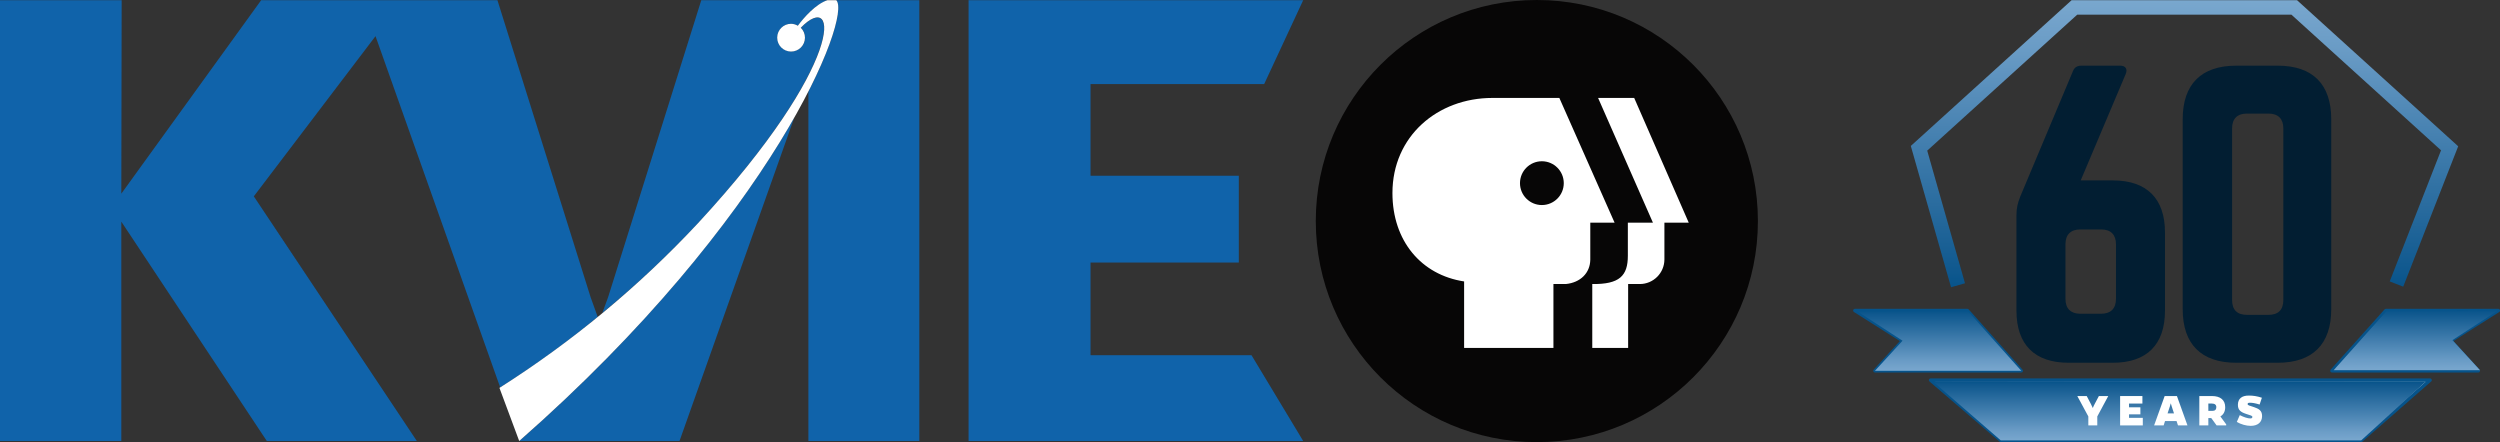 <?xml version="1.0" encoding="utf-8"?>
<!-- Generator: Adobe Illustrator 16.0.0, SVG Export Plug-In . SVG Version: 6.00 Build 0)  -->
<!DOCTYPE svg PUBLIC "-//W3C//DTD SVG 1.1//EN" "http://www.w3.org/Graphics/SVG/1.1/DTD/svg11.dtd">
<svg version="1.1" id="Layer_1" xmlns="http://www.w3.org/2000/svg" xmlns:xlink="http://www.w3.org/1999/xlink" x="0px" y="0px"
	 width="1221.393px" height="216px" viewBox="0 0 1221.393 216" enable-background="new 0 0 1221.393 216" xml:space="preserve">
<rect x="0" y="0" width="1221.393" height="216" fill="#333333" stroke="none"/>
<g>
	<polygon fill="#1063AA" points="473.204,0.085 636.69,0.085 617.616,41.078 532.786,41.078 532.786,85.868 605.228,85.868 
		605.228,128.269 532.786,128.269 532.786,173.542 611.43,173.542 636.69,215.46 473.204,215.46 	"/>
	<path fill="#1063AA" d="M253.664,215.46h78.315l56.112-158.096C365.276,97.588,322.79,154.725,253.664,215.46z"/>
	<path fill="#1063AA" d="M244.375,189.273c16.594-10.46,32.504-21.966,47.635-34.449l-3.47-9.644L243.024,0.1h-64.286l-0.005-0.014
		H127.6l-68.33,94.53l0.17-94.53H0V215.46h59.27V108.285l71.089,107.175h73.294L124.001,95.924l59.459-78.26L244.375,189.273z"/>
	<path fill="#1063AA" d="M402.587,13.276c-0.012-0.287-0.028-0.565-0.058-0.826c-0.028-0.258-0.064-0.503-0.109-0.736
		c-0.024-0.119-0.049-0.234-0.077-0.346c-0.074-0.297-0.157-0.578-0.262-0.828c-0.018-0.042-0.041-0.078-0.059-0.119
		c-0.099-0.219-0.211-0.416-0.334-0.596c-0.043-0.063-0.085-0.126-0.131-0.184c-0.142-0.18-0.294-0.341-0.462-0.475
		c-0.063-0.052-0.134-0.09-0.202-0.135c-0.118-0.077-0.24-0.144-0.369-0.201c-0.095-0.042-0.188-0.087-0.289-0.118
		c-0.171-0.053-0.351-0.089-0.539-0.11c-0.15-0.018-0.308-0.017-0.468-0.015c-0.065,0.002-0.131,0.006-0.198,0.011
		c-0.941,0.065-2.041,0.469-3.275,1.22c-0.014,0.009-0.028,0.017-0.042,0.025c-0.248,0.153-0.5,0.316-0.758,0.497
		c-0.008,0.005-0.015,0.01-0.023,0.015v0.002c-1.14,0.799-2.369,1.848-3.684,3.198c2.663,2.603,2.712,6.871,0.11,9.534
		c-2.603,2.663-6.871,2.712-9.534,0.109c-2.664-2.602-2.712-6.871-0.11-9.534c1.273-1.302,3.019-2.034,4.84-2.029
		c1.151,0.024,2.274,0.353,3.257,0.953c2.17-2.963,5.812-7.252,9.882-10.1c1.431-0.947,2.953-1.758,4.555-2.403h-9.317h-52.314
		l-45.516,145.081l-2.845,7.738c16.569-13.577,32.207-28.251,46.811-43.923c28.634-31.009,45.276-55.289,53.864-72.243v0.03
		c4.058-7.971,6.337-14.313,7.227-18.95l0.07-0.195c0.271-1.5,0.379-2.794,0.37-3.927C402.598,13.552,402.592,13.415,402.587,13.276
		z"/>
	<path fill="#1063AA" d="M408.559,0.085c3.015,3.043-0.725,19.373-13.612,44.591V215.46h54.192V0.085H408.559z"/>
	<path fill="#FFFFFF" d="M404.249,0.085c-5.789,1.949-11.479,8.463-14.466,12.489c-0.982-0.6-2.106-0.929-3.257-0.953
		c-3.747-0.02-6.801,3.001-6.82,6.749c-0.02,3.747,3.001,6.8,6.749,6.821c3.747,0.02,6.8-3.002,6.821-6.749
		c0.009-1.845-0.732-3.614-2.055-4.9c18.619-19.13,22.374,16.94-50.152,95.44c-28.801,30.854-61.418,57.913-97.062,80.52
		l9.658,25.959C378.447,105.866,416.41,7.994,408.559,0.085H404.249z"/>
</g>
<g>
	<path fill="#070606" d="M858.835,108c0,59.646-48.354,108-108.001,108c-59.646,0-107.999-48.354-107.999-108S691.188,0,750.834,0
		l0,0C810.481,0,858.835,48.354,858.835,108z"/>
	<path fill="#FFFFFF" d="M761.829,47.848h-32.714c-26.797,0-48.829,18.719-48.829,46.468c0,23.342,14.038,39.996,35.018,43.184
		v32.472h43.639v-31.206h6.059c7.111-0.697,11.877-5.376,11.948-11.934v-18.036h11.876L761.829,47.848z M753.295,100.177
		c-5.906,0-10.695-4.789-10.695-10.696s4.789-10.696,10.695-10.696c5.908,0,10.697,4.789,10.697,10.696
		S759.203,100.177,753.295,100.177c-0.005,0-0.01,0-0.014,0H753.295z M798.398,47.848h-17.638l26.797,60.948h-12.26v16.158
		c0,9.801-4.068,13.982-17.382,13.812v31.206h17.524v-31.206h5.689c6.628,0,12.009-5.361,12.032-11.99v-17.979h11.891
		L798.398,47.848z"/>
</g>
<g>
	<polygon fill="#FFFFFF" points="1165.619,151.718 1220.586,151.718 1197.312,166.458 1210.787,181.156 1139.282,181.156 	"/>
	<path fill="#06538A" d="M1210.803,181.995h-0.016h-71.505c-0.33,0-0.631-0.193-0.767-0.495c-0.134-0.302-0.078-0.655,0.143-0.903
		l26.336-29.438c0.158-0.178,0.386-0.279,0.626-0.279h54.966c0.374,0,0.702,0.247,0.807,0.605c0.104,0.358-0.041,0.742-0.357,0.941
		l-22.426,14.204l12.705,13.863c0.201,0.152,0.328,0.394,0.328,0.663C1211.643,181.621,1211.266,181.995,1210.803,181.995
		 M1141.159,180.317h67.72l-12.184-13.292c-0.17-0.184-0.248-0.43-0.213-0.678c0.031-0.246,0.171-0.466,0.382-0.6l20.829-13.19
		h-51.699L1141.159,180.317z"/>
	<g>
		<defs>
			<polygon id="SVGID_1_" points="1140.124,180.861 1211.628,180.861 1198.153,166.164 1220.313,151.755 1166.46,151.422 			"/>
		</defs>
		<clipPath id="SVGID_2_">
			<use xlink:href="#SVGID_1_"  overflow="visible"/>
		</clipPath>
		
			<linearGradient id="SVGID_3_" gradientUnits="userSpaceOnUse" x1="-100" y1="366.535" x2="-98.82" y2="366.535" gradientTransform="matrix(0 -24.944 -24.944 0 10323.209 -2313.573)">
			<stop  offset="0" style="stop-color:#79A7CE"/>
			<stop  offset="0.172" style="stop-color:#699BC5"/>
			<stop  offset="0.499" style="stop-color:#427EAE"/>
			<stop  offset="0.943" style="stop-color:#0F588E"/>
			<stop  offset="1" style="stop-color:#06538A"/>
		</linearGradient>
		<rect x="1140.124" y="151.422" clip-path="url(#SVGID_2_)" fill="url(#SVGID_3_)" width="80.189" height="29.439"/>
	</g>
	<path fill="#021E32" d="M1032.324,88.144c16.509,0,25.4,8.89,25.4,25.4v38.282c0,16.509-8.892,25.4-25.4,25.4h-21.771
		c-16.511,0-25.399-8.892-25.399-25.4v-46.628c0-3.447,0.544-5.806,1.814-9.071l25.763-61.325c0.727-1.813,1.995-2.721,4.172-2.721
		h18.871c2.72,0,3.808,1.633,2.72,4.174l-21.955,51.888H1032.324z M1026.518,153.277c4.719,0,7.258-2.541,7.258-7.258v-26.67
		c0-4.719-2.539-7.257-7.258-7.257h-10.158c-4.719,0-7.259,2.538-7.259,7.257v26.67c0,4.717,2.54,7.258,7.259,7.258H1026.518z"/>
	<path fill="#021E32" d="M1066.372,58.207c0-17.053,9.072-26.125,26.126-26.125h20.321c17.054,0,26.125,9.072,26.125,26.125V151.1
		c0,17.055-9.071,26.127-26.125,26.127h-20.321c-17.054,0-26.126-9.072-26.126-26.127V58.207z M1108.284,153.82
		c4.717,0,7.256-2.358,7.256-7.255V62.744c0-4.718-2.539-7.258-7.256-7.258h-10.525c-4.717,0-7.256,2.54-7.256,7.258v83.821
		c0,4.896,2.539,7.255,7.256,7.255H1108.284z"/>
	<polygon fill="#FFFFFF" points="1153.559,215.162 977.488,215.162 943.191,185.723 1187.24,185.723 	"/>
	<path fill="#06538A" d="M1153.559,216h-176.07c-0.2,0-0.394-0.071-0.548-0.2l-34.296-29.439c-0.268-0.23-0.361-0.602-0.24-0.929
		c0.122-0.33,0.437-0.548,0.787-0.548h244.05c0.351,0,0.663,0.217,0.785,0.544c0.124,0.326,0.03,0.695-0.232,0.927l-33.683,29.44
		C1153.957,215.928,1153.762,216,1153.559,216 M977.797,214.322h175.445l31.763-27.761H945.456L977.797,214.322z"/>
	<polygon fill="#FFFFFF" points="961.183,151.718 906.216,151.718 929.489,166.459 916.016,181.156 987.519,181.156 	"/>
	<path fill="#06538A" d="M987.519,181.995h-71.504c-0.333,0-0.633-0.195-0.769-0.5c-0.134-0.305-0.075-0.661,0.15-0.906
		l12.798-13.958l-22.429-14.205c-0.315-0.199-0.459-0.583-0.356-0.941c0.105-0.358,0.432-0.605,0.807-0.605h54.97
		c0.236,0,0.465,0.102,0.624,0.279l26.333,29.438c0.221,0.248,0.277,0.602,0.143,0.903
		C988.149,181.802,987.851,181.995,987.519,181.995 M917.923,180.317h67.718l-24.834-27.76h-51.699l20.831,13.192
		c0.211,0.134,0.351,0.354,0.383,0.598c0.033,0.248-0.045,0.496-0.212,0.679L917.923,180.317z"/>
	<g>
		<defs>
			<polygon id="SVGID_4_" points="907.329,152.049 929.489,166.459 916.015,181.157 987.519,181.157 961.183,151.718 			"/>
		</defs>
		<clipPath id="SVGID_5_">
			<use xlink:href="#SVGID_4_"  overflow="visible"/>
		</clipPath>
		
			<linearGradient id="SVGID_6_" gradientUnits="userSpaceOnUse" x1="-100.002" y1="367.961" x2="-98.822" y2="367.961" gradientTransform="matrix(0 -24.944 -24.944 0 10125.959 -2313.323)">
			<stop  offset="0" style="stop-color:#79A7CE"/>
			<stop  offset="0.172" style="stop-color:#699BC5"/>
			<stop  offset="0.499" style="stop-color:#427EAE"/>
			<stop  offset="0.943" style="stop-color:#0F588E"/>
			<stop  offset="1" style="stop-color:#06538A"/>
		</linearGradient>
		<rect x="907.329" y="151.718" clip-path="url(#SVGID_5_)" fill="url(#SVGID_6_)" width="80.189" height="29.439"/>
	</g>
	<g>
		<defs>
			<polygon id="SVGID_7_" points="977.488,215.16 1153.559,215.16 1185.005,186.562 944.209,186.275 			"/>
		</defs>
		<clipPath id="SVGID_8_">
			<use xlink:href="#SVGID_7_"  overflow="visible"/>
		</clipPath>
		
			<linearGradient id="SVGID_9_" gradientUnits="userSpaceOnUse" x1="-100.347" y1="366.502" x2="-99.167" y2="366.502" gradientTransform="matrix(0 -24.476 -24.476 0 10035.099 -2240.921)">
			<stop  offset="0" style="stop-color:#79A7CE"/>
			<stop  offset="0.172" style="stop-color:#699BC5"/>
			<stop  offset="0.499" style="stop-color:#427EAE"/>
			<stop  offset="0.943" style="stop-color:#0F588E"/>
			<stop  offset="1" style="stop-color:#06538A"/>
		</linearGradient>
		<rect x="944.209" y="186.275" clip-path="url(#SVGID_8_)" fill="url(#SVGID_9_)" width="240.796" height="28.885"/>
	</g>
	<g>
		<defs>
			<polygon id="SVGID_10_" points="1012.108,0.085 933.539,71.303 953.197,140.332 960.009,138.392 941.555,73.594 1014.84,7.167 
				1119.486,7.167 1192.59,73.432 1167.514,137.481 1174.108,140.063 1200.966,71.467 1122.219,0.085 			"/>
		</defs>
		<clipPath id="SVGID_11_">
			<use xlink:href="#SVGID_10_"  overflow="visible"/>
		</clipPath>
		
			<linearGradient id="SVGID_12_" gradientUnits="userSpaceOnUse" x1="-91.867" y1="414.139" x2="-90.686" y2="414.139" gradientTransform="matrix(0 118.832 118.832 0 -48145.699 10916.806)">
			<stop  offset="0" style="stop-color:#79A7CE"/>
			<stop  offset="0.172" style="stop-color:#699BC5"/>
			<stop  offset="0.499" style="stop-color:#427EAE"/>
			<stop  offset="0.943" style="stop-color:#0F588E"/>
			<stop  offset="1" style="stop-color:#06538A"/>
		</linearGradient>
		<rect x="933.539" y="0.085" clip-path="url(#SVGID_11_)" fill="url(#SVGID_12_)" width="267.426" height="140.247"/>
	</g>
	<path fill="#FFFFFF" d="M1024.644,207.844h-4.376v-4.377l-5.385-9.974h4.609l1.979,3.788c0.375,0.681,0.703,1.387,0.985,2.07
		c0.259-0.684,0.588-1.39,0.966-2.07l1.998-3.788h4.588l-5.364,9.974V207.844z"/>
	<polygon fill="#FFFFFF" points="1035.796,207.844 1035.796,193.493 1046.689,193.493 1046.689,197.163 1040.149,197.163 
		1040.149,198.998 1045.701,198.998 1045.701,202.433 1040.149,202.433 1040.149,204.149 1046.878,204.149 1046.878,207.844 	"/>
	<path fill="#FFFFFF" d="M1057.065,207.844h-4.658l5.153-14.351h5.998l5.151,14.351h-4.633l-0.706-2.141h-5.624L1057.065,207.844z
		 M1060.995,198.527c-0.212-0.588-0.33-1.081-0.446-1.505c-0.096,0.424-0.236,0.917-0.426,1.505l-1.151,3.435h3.152
		L1060.995,198.527z"/>
	<path fill="#FFFFFF" d="M1080.665,193.493c4.139,0,6.469,1.953,6.469,5.434c0,2.141-0.848,3.647-2.354,4.518l2.849,3.907v0.492
		h-4.684l-2.633-3.599h-1.414v3.599h-4.398v-14.351H1080.665z M1080.945,200.737c1.201,0,1.859-0.657,1.859-1.811
		c0-1.131-0.753-1.764-2.094-1.764h-1.812v3.574H1080.945z"/>
	<path fill="#FFFFFF" d="M1103.955,197.633c-2.234-0.659-3.624-0.894-4.753-0.871c-0.871,0-1.104,0.235-1.104,0.636
		c0,0.683,0.847,0.706,3.174,1.529c2.119,0.753,3.885,1.553,3.885,4.33c0,3.104-2.188,4.799-5.577,4.799
		c-2.165,0-4.657-0.705-6.776-1.905l1.459-3.342c2.094,1.083,3.977,1.625,5.106,1.625c0.776,0,1.035-0.284,1.035-0.729
		c0-0.613-0.729-0.729-3.106-1.508c-2.682-0.893-3.952-1.927-3.952-4.398c0-3.106,2-4.539,5.317-4.539
		c2.188,0,3.977,0.28,6.399,1.057L1103.955,197.633z"/>
</g>
</svg>
